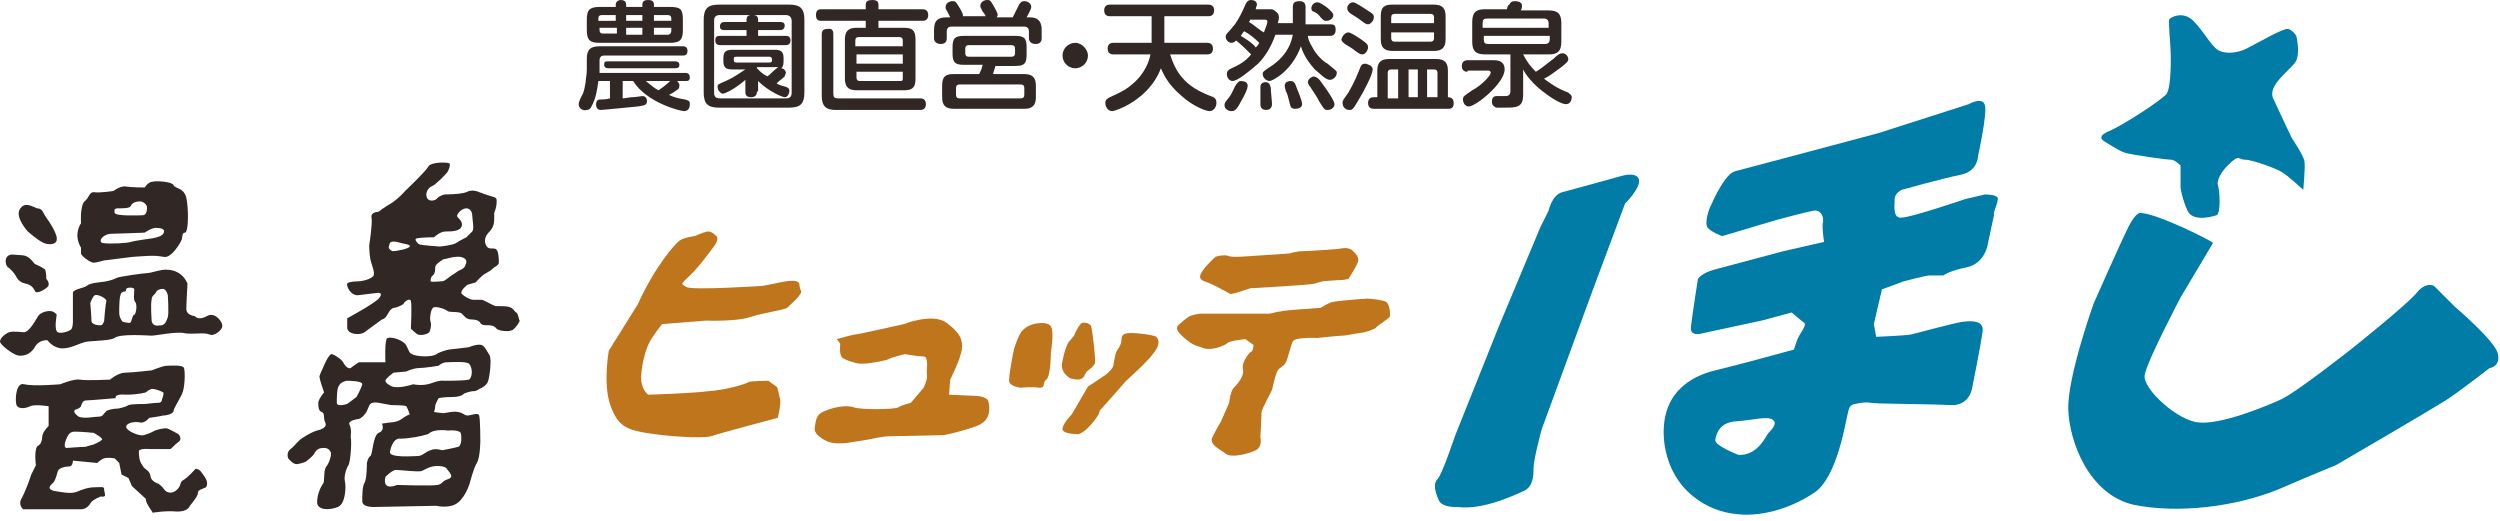 <?xml version="1.0" encoding="utf-8"?>
<!-- Generator: Adobe Illustrator 22.0.1, SVG Export Plug-In . SVG Version: 6.00 Build 0)  -->
<svg version="1.1" id="レイヤー_1" xmlns="http://www.w3.org/2000/svg" xmlns:xlink="http://www.w3.org/1999/xlink" x="0px"
	 y="0px" width="216px" height="45px" viewBox="0 0 216 45" style="enable-background:new 0 0 216 45;" xml:space="preserve">
<style type="text/css">
	.st0{fill:#312825;}
	.st1{fill:#BF751B;}
	.st2{fill:#007CA7;}
</style>
<path class="st0" d="M53.8,7v1.5c0.2,0,0.6-0.1,0.8-0.1c0.3,0,0.8-0.1,0.9-0.1c0.4,0,0.4,0.4,0.4,0.4c0,0.4-0.2,0.4-0.8,0.5
	c-1.1,0.1-3,0.3-3.2,0.3c-0.4,0-0.4-0.4-0.4-0.5c0-0.2,0.1-0.4,0.3-0.4c0.1,0,0.6,0,0.9-0.1V7h-1c-0.1,0.7-0.2,1.5-0.6,2.2
	c-0.1,0.2-0.2,0.3-0.4,0.3C50.4,9.6,50,9.4,50,9c0-0.1,0-0.2,0.3-0.8c0.1-0.1,0.2-0.5,0.3-1.1c0-0.3,0.1-0.6,0.1-1.1V5.1
	C50.7,4.3,51,4,51.8,4H59c0.1,0,0.4,0,0.4,0.4c0,0.4-0.3,0.4-0.4,0.4h-6.8c-0.3,0-0.4,0.2-0.4,0.4v1.1h7.4c0.1,0,0.4,0,0.4,0.4
	C59.6,7,59.4,7,59.2,7h-0.7c0.2,0.2,0.2,0.3,0.2,0.4c0,0.2-0.1,0.3-0.1,0.3c-0.2,0.1-0.2,0.2-0.8,0.5c0.4,0.2,0.8,0.3,1.4,0.4
	c0.3,0.1,0.4,0.1,0.4,0.4c0,0.1,0,0.6-0.5,0.6c-0.3,0-3.2-0.7-4.4-2.6H53.8z M57.9,0.6c0.9,0,1.1,0.2,1.1,1.1v0.9
	c0,0.8-0.2,1.1-1.1,1.1h-6.1c-0.8,0-1.1-0.2-1.1-1.1V1.7c0-0.8,0.2-1.1,1.1-1.1h1.4V0.4c0-0.3,0.3-0.4,0.4-0.4
	c0.3,0,0.5,0.1,0.5,0.4v0.2h1.4V0.4C55.5,0.1,55.7,0,56,0c0.3,0,0.5,0.1,0.5,0.4v0.2H57.9z M53.2,1.8V1.3h-1.2
	c-0.2,0-0.3,0.1-0.3,0.3v0.2H53.2z M53.2,2.4h-1.4v0.2c0,0.2,0.1,0.3,0.3,0.3h1.2V2.4z M52.6,5.9c-0.1,0-0.4,0-0.4-0.3
	c0-0.3,0.1-0.3,0.4-0.3h5.7c0.1,0,0.4,0,0.4,0.3c0,0.2-0.1,0.3-0.4,0.3H52.6z M55.5,1.3h-1.4v0.5h1.4V1.3z M55.5,2.4h-1.4V3h1.4V2.4
	z M55.8,7c0.5,0.4,0.7,0.6,1.1,0.8c0.3-0.2,0.7-0.5,1-0.8H55.8z M56.5,1.8H58V1.6c0-0.2-0.1-0.3-0.3-0.3h-1.2V1.8z M56.5,2.4V3h1.2
	C57.9,3,58,2.8,58,2.7V2.4H56.5z"/>
<path class="st0" d="M69.5,8c0,1-0.4,1.3-1.3,1.3h-6.1c-0.9,0-1.3-0.3-1.3-1.3V1.7c0-1,0.4-1.3,1.3-1.3h6.1c0.9,0,1.3,0.3,1.3,1.3V8
	z M68.4,1.8c0-0.3-0.2-0.5-0.5-0.5h-5.7c-0.4,0-0.5,0.2-0.5,0.5V8c0,0.3,0.1,0.5,0.5,0.5h5.7c0.4,0,0.5-0.2,0.5-0.5V1.8z M65.6,3.1
	h2.3c0.1,0,0.4,0,0.4,0.4c0,0.2-0.1,0.4-0.4,0.4h-5.7c-0.2,0-0.4-0.1-0.4-0.4c0-0.3,0.1-0.4,0.4-0.4h2.3V2.6h-1.9
	c-0.1,0-0.4,0-0.4-0.3c0-0.3,0.2-0.4,0.4-0.4h1.9V1.7c0-0.4,0.3-0.4,0.5-0.4c0.2,0,0.5,0,0.5,0.4v0.2h1.9c0.1,0,0.4,0,0.4,0.3
	c0,0.3-0.2,0.4-0.4,0.4h-1.9V3.1z M65.4,7.9c0,0.1,0,0.5-0.5,0.5c-0.5,0-0.5-0.3-0.5-0.5v-1c-0.8,0.7-1.7,1.2-2,1.2
	C62.2,8,62,7.8,62,7.5c0-0.2,0-0.2,0.7-0.5c0.9-0.4,1.5-0.9,1.7-1h-1.1c-0.5,0-0.8-0.1-0.8-0.7V5c0-0.6,0.3-0.7,0.8-0.7h3.6
	c0.5,0,0.8,0.1,0.8,0.7v0.3c0,0.4-0.1,0.5-0.2,0.6c0.2,0,0.4,0.2,0.4,0.4c0,0.1-0.1,0.2-0.1,0.3c-0.2,0.2-0.5,0.4-0.7,0.6
	c0.1,0.1,0.4,0.2,0.8,0.3c0.2,0.1,0.3,0.1,0.3,0.4c0,0.1-0.1,0.5-0.4,0.5c-0.2,0-1.4-0.5-2.3-1.4V7.9z M66.5,5.4
	c0.2,0,0.2-0.1,0.2-0.3c0-0.1-0.1-0.2-0.2-0.2h-2.9c-0.2,0-0.2,0.1-0.2,0.2c0,0.2,0,0.3,0.2,0.3H66.5z M65.4,5.9
	c0.3,0.3,0.5,0.5,0.9,0.7c0.3-0.2,0.3-0.3,0.8-0.7c0,0,0.1,0,0.1-0.1c-0.1,0-0.3,0-0.3,0H65.4z"/>
<path class="st0" d="M74.8,2.4V1.8H71c-0.2,0-0.5,0-0.5-0.5c0-0.5,0.3-0.5,0.5-0.5h3.8V0.4c0-0.3,0.2-0.4,0.6-0.4
	c0.5,0,0.5,0.3,0.5,0.4v0.4h3.8c0.1,0,0.5,0,0.5,0.5s-0.4,0.5-0.5,0.5h-3.8v0.6h2.2c0.7,0,1,0.2,1,1v3.4c0,0.8-0.3,1-1,1h-4.1
	c-0.7,0-1-0.3-1-1V3.4c0-0.7,0.3-1,1-1H74.8z M72,8.1c0,0.3,0.1,0.4,0.4,0.4h7.1c0.1,0,0.5,0,0.5,0.5c0,0.5-0.4,0.5-0.5,0.5h-7.3
	c-0.8,0-1.2-0.3-1.2-1.2V3c0-0.2,0-0.5,0.5-0.5C72,2.4,72,2.8,72,3V8.1z M74,4H78V3.5c0-0.2-0.1-0.3-0.3-0.3h-3.5
	c-0.2,0-0.3,0.1-0.3,0.3V4z M78,4.7H74v0.8H78V4.7z M74,6.2v0.5C74,6.9,74.1,7,74.3,7h3.5C77.9,7,78,7,78,6.8V6.2H74z"/>
<path class="st0" d="M85.2,1.5C85.2,1.4,85,1.1,84.9,1c-0.2-0.4-0.2-0.4-0.2-0.5C84.7,0.2,85,0,85.3,0c0.3,0,0.3,0.1,0.6,0.6
	c0.1,0.2,0.3,0.5,0.3,0.7c0,0.1-0.1,0.2-0.1,0.2h1.4c0.2-0.4,0.2-0.4,0.5-1c0.1-0.2,0.2-0.4,0.5-0.4c0.3,0,0.6,0.2,0.6,0.5
	c0,0.2-0.3,0.7-0.4,0.9h0.3c1,0,1,0.8,1,1.1v0.7c0,0.1,0,0.5-0.5,0.5c-0.4,0-0.6-0.2-0.6-0.5V2.7c0-0.2-0.1-0.4-0.4-0.4h-6.3
	c-0.3,0-0.4,0.2-0.4,0.4v0.6c0,0.1,0,0.5-0.5,0.5c-0.4,0-0.6-0.2-0.6-0.5V2.6c0-0.9,0.4-1.1,1.1-1.1h0.3c-0.1-0.2-0.2-0.4-0.3-0.6
	c-0.1-0.1-0.1-0.2-0.1-0.3c0-0.3,0.3-0.5,0.6-0.5c0.3,0,0.3,0.1,0.5,0.4c0.2,0.3,0.4,0.7,0.4,0.8c0,0.1,0,0.1,0,0.1H85.2z M83.3,5.6
	c-0.8,0-1-0.2-1-1V4.1c0-0.8,0.2-1,1-1h4.4c0.8,0,1,0.2,1,1v0.6c0,0.8-0.2,1-1,1H86c0,0.1-0.2,0.6-0.2,0.7h2.7c0.7,0,1,0.3,1,1v1
	c0,0.7-0.3,1-1,1h-6.1c-0.7,0-1-0.3-1-1v-1c0-0.8,0.3-1,1-1h2.2C84.8,6,84.8,6,84.9,5.6H83.3z M88.5,7.6c0-0.2-0.1-0.3-0.3-0.3h-5.3
	c-0.2,0-0.3,0.1-0.3,0.3v0.6c0,0.2,0.1,0.3,0.3,0.3h5.3c0.2,0,0.3-0.1,0.3-0.3V7.6z M87.7,4.2c0-0.2-0.1-0.3-0.3-0.3h-3.7
	c-0.2,0-0.3,0.1-0.3,0.3v0.4c0,0.2,0.1,0.3,0.3,0.3h3.7c0.2,0,0.3-0.1,0.3-0.3V4.2z"/>
<path class="st0" d="M94,4.8c0,0.6-0.5,1.1-1.1,1.1c-0.6,0-1.1-0.5-1.1-1.1c0-0.6,0.5-1.1,1.1-1.1S94,4.3,94,4.8z"/>
<path class="st0" d="M104.3,3.7c0.1,0,0.5,0,0.5,0.5c0,0.5-0.4,0.5-0.5,0.5h-3.2c0.2,0.6,0.6,2.1,2.4,3.1c0.4,0.2,0.8,0.4,1.1,0.5
	c0.3,0.1,0.5,0.2,0.5,0.6c0,0.3-0.2,0.7-0.6,0.7c-0.3,0-1.4-0.4-2.4-1.3c-1.3-1.1-1.6-2-1.8-2.4c-1,2.7-3.9,3.7-4.2,3.7
	c-0.4,0-0.6-0.4-0.6-0.7c0-0.3,0.2-0.4,0.4-0.5c1.3-0.6,1.4-0.7,1.9-1.1c1.2-1,1.5-2.1,1.6-2.6h-3.2c-0.1,0-0.5,0-0.5-0.5
	c0-0.5,0.4-0.5,0.5-0.5h3.3c0-0.3,0-0.4,0-0.7V1.4h-3.6c-0.1,0-0.5,0-0.5-0.5c0-0.5,0.4-0.5,0.5-0.5h8.5c0.1,0,0.5,0,0.5,0.5
	c0,0.5-0.4,0.5-0.5,0.5h-3.8V3c0,0.2,0,0.3,0,0.7H104.3z"/>
<path class="st0" d="M110.2,3c-0.4,1.1-0.9,1.9-1.5,2.5c-0.8,0.7-1.8,1.5-2.2,1.5c-0.3,0-0.5-0.3-0.5-0.6c0-0.3,0.2-0.4,0.4-0.5
	c0.7-0.3,1.2-0.6,1.7-1.2c-0.2-0.2-0.9-0.9-1.3-1.2c-0.1,0.1-0.2,0.2-0.4,0.2c-0.3,0-0.5-0.3-0.5-0.5c0-0.2,0.1-0.3,0.2-0.4
	c0.3-0.3,0.4-0.5,0.6-0.7c0.4-0.6,0.6-1,0.9-1.7c0.1-0.2,0.2-0.4,0.5-0.4c0.2,0,0.5,0.1,0.5,0.4c0,0.1-0.1,0.2-0.1,0.4h1.1
	c0.3,0,0.4,0,0.5,0.1s0.4,0.2,0.4,0.6c0,0.2-0.1,0.5-0.1,0.5h1.3V0.6c0-0.4,0.2-0.5,0.6-0.5c0.5,0,0.5,0.4,0.5,0.5v1.5h2.1
	c0.4,0,0.5,0.1,0.5,0.5c0,0.5-0.4,0.5-0.5,0.5h-1.9c0,0.2,0.1,0.5,0.4,1c0.3,0.6,0.9,1.2,1.3,1.4c0.7,0.6,0.8,0.6,0.8,0.8
	c0,0.3-0.3,0.6-0.6,0.6c-0.4,0-0.9-0.6-1.3-0.9c-0.9-1-1.1-1.7-1.2-2c-0.8,2.2-2.5,3-2.7,3c-0.3,0-0.6-0.3-0.6-0.6
	c0-0.2,0-0.2,0.9-0.8c0.1-0.1,1.4-0.9,1.7-2.6H110.2z M107.8,7.4c0,0.3-0.3,0.9-0.6,1.4c-0.4,0.8-0.6,0.8-0.8,0.8
	c-0.3,0-0.6-0.2-0.6-0.5c0-0.2,0-0.2,0.4-0.7c0.3-0.4,0.4-0.8,0.6-1.1c0.1-0.1,0.2-0.3,0.4-0.3C107.5,7,107.8,7.1,107.8,7.4z
	 M108.5,4.1c0.1-0.1,0.2-0.2,0.3-0.4c-0.4-0.4-0.9-0.8-1.3-1c-0.2,0.2-0.2,0.3-0.3,0.4C107.7,3.4,108.2,3.7,108.5,4.1z M108,1.7
	c0,0.1,0,0.1-0.1,0.2c0.4,0.2,0.9,0.7,1.3,0.9c0.2-0.5,0.3-0.8,0.3-0.9c0-0.2-0.1-0.2-0.3-0.2H108z M109.8,7.6
	c0,0.4,0.1,1.1,0.1,1.4c0,0.4-0.3,0.5-0.5,0.5c-0.5,0-0.5-0.4-0.5-0.5c0-0.5,0-0.6,0-1c0-0.1,0-0.5,0-0.5c0-0.4,0.4-0.4,0.4-0.4
	C109.7,7.1,109.7,7.3,109.8,7.6z M112,7.5c0.2,0.5,0.5,1.2,0.5,1.5c0,0.3-0.3,0.4-0.6,0.4c-0.4,0-0.4-0.2-0.5-0.6
	c-0.1-0.4-0.2-0.8-0.3-0.9C111,7.5,111,7.5,111,7.4c0-0.3,0.3-0.4,0.5-0.4C111.8,7,111.9,7.2,112,7.5z M114.3,7.3
	c0.3,0.4,1,1.4,1,1.7c0,0.3-0.3,0.5-0.6,0.5c-0.3,0-0.3-0.1-0.7-0.7c-0.2-0.4-0.4-0.7-0.8-1.3c-0.1-0.1-0.2-0.3-0.2-0.4
	c0-0.3,0.4-0.5,0.5-0.5C113.8,6.7,113.9,6.7,114.3,7.3z M114.6,0.6c0.5,0.4,0.6,0.6,0.6,0.7c0,0.3-0.3,0.5-0.6,0.5
	c-0.2,0-0.2,0-0.5-0.3c-0.2-0.3-0.4-0.4-0.6-0.5c-0.1,0-0.2-0.1-0.2-0.3c0-0.2,0.2-0.5,0.5-0.5C114.1,0.2,114.4,0.5,114.6,0.6z"/>
<path class="st0" d="M118.6,6c0,0.4-0.7,1.8-1.2,2.6c-0.5,0.9-0.6,0.9-0.8,0.9c-0.3,0-0.6-0.2-0.6-0.6c0-0.2,0-0.2,0.5-0.9
	c0.1-0.2,0.5-0.8,1-2.1c0.1-0.3,0.2-0.4,0.5-0.4C118.3,5.6,118.6,5.7,118.6,6z M116.5,2.8c0.2,0,0.8,0.4,1.1,0.6
	c0.4,0.3,0.6,0.4,0.6,0.7c0,0.2-0.2,0.6-0.5,0.6c-0.2,0-0.3-0.1-0.6-0.3c-0.2-0.2-0.6-0.4-0.9-0.6c-0.1-0.1-0.3-0.2-0.3-0.4
	C116,3,116.3,2.8,116.5,2.8z M116.9,0.2c0.2,0,0.8,0.4,1.1,0.6c0.6,0.4,0.7,0.4,0.7,0.7c0,0.3-0.3,0.6-0.5,0.6c-0.1,0-0.2,0-0.7-0.4
	c-0.1-0.1-0.8-0.5-0.9-0.6c-0.1-0.1-0.2-0.2-0.2-0.4C116.4,0.5,116.6,0.2,116.9,0.2z M119,8.4V6.1c0-0.7,0.3-1,1-1h4.1
	c0.7,0,1,0.3,1,1v2.3c0.1,0,0.5,0,0.5,0.5c0,0.5-0.3,0.5-0.5,0.5h-6.4c-0.1,0-0.5,0-0.5-0.5c0-0.5,0.4-0.5,0.5-0.5H119z M124.9,3.4
	c0,0.7-0.3,1-1,1h-3.6c-0.7,0-1-0.3-1-1v-2c0-0.8,0.3-1,1-1h3.6c0.7,0,1,0.3,1,1V3.4z M120.8,8.4V6h-0.6c-0.2,0-0.3,0.1-0.3,0.3v2.2
	H120.8z M120.2,2h3.7V1.5c0-0.2-0.1-0.3-0.3-0.3h-3.1c-0.2,0-0.3,0.1-0.3,0.3V2z M120.2,2.8v0.5c0,0.2,0.1,0.3,0.3,0.3h3.1
	c0.2,0,0.3-0.1,0.3-0.3V2.8H120.2z M122.5,8.4V6h-0.8v2.4H122.5z M124.2,8.4V6.3c0-0.2-0.1-0.3-0.3-0.3h-0.6v2.4H124.2z"/>
<path class="st0" d="M126.8,6.2c-0.1,0-0.5,0-0.5-0.5c0-0.4,0.3-0.5,0.5-0.5h2.2c0.3,0,1,0,1,0.8c0,1.2-2.5,3.2-3.1,3.2
	c-0.3,0-0.5-0.3-0.5-0.6c0-0.3,0.1-0.3,0.8-0.8c0.8-0.4,1.6-1.3,1.6-1.5c0-0.2-0.2-0.2-0.2-0.2H126.8z M130.5,4.7h-2.2
	c-0.8,0-1.1-0.3-1.1-1.1V1.9c0-0.9,0.4-1.1,1.1-1.1h1.9c0-0.1,0.1-0.4,0.2-0.4c0.1-0.2,0.2-0.3,0.5-0.3c0.3,0,0.6,0.1,0.6,0.4
	c0,0.1,0,0.2-0.1,0.4h2.4c0.8,0,1.1,0.3,1.1,1.1v1.6c0,0.9-0.4,1.1-1.1,1.1h-2.2c0.3,0.6,0.6,1,1.1,1.5c0.8-0.5,1.3-1,1.5-1.1
	c0.4-0.4,0.6-0.5,0.8-0.5c0.3,0,0.5,0.3,0.5,0.5c0,0.2-0.1,0.3-0.6,0.7c-0.7,0.5-0.9,0.7-1.5,1c0.8,0.6,1.3,0.9,2.1,1.2
	c0.1,0.1,0.3,0.2,0.3,0.4c0,0.2-0.1,0.6-0.5,0.6c-0.4,0-1.2-0.5-1.6-0.8c-1.3-0.9-1.9-1.8-2.1-2.2v2.2c0,1.1-0.6,1.1-1.6,1.1
	c-0.1,0-0.6,0-0.7,0c-0.3-0.1-0.4-0.3-0.4-0.5c0-0.4,0.2-0.5,0.4-0.5c0.1,0,0.7,0,0.8,0c0.3,0,0.4-0.2,0.4-0.4V4.7z M128.2,2.4h5.6
	V2c0-0.2-0.1-0.4-0.4-0.4h-4.9c-0.3,0-0.4,0.1-0.4,0.4V2.4z M128.2,3.1v0.3c0,0.3,0.1,0.4,0.4,0.4h4.9c0.3,0,0.4-0.2,0.4-0.4V3.1
	H128.2z"/>
<path class="st0" d="M2.4,20c0,0-1.1-1.2-0.7-1.9c0.4-0.7,1-0.3,1.5-0.1C3.7,18,3.7,18.4,4,18.8c0.3,0.4,1,1.5,0.9,1.9
	c0,0.4-0.6,0.5-1.1,0.3S2.4,20,2.4,20z"/>
<path class="st0" d="M3,25.1c-0.1-0.2-0.3-0.5-0.8-0.6c-0.5-0.1-0.7-0.4-0.8-0.6S1,23.3,0.7,23.1c-0.3-0.2-0.4-1.2,0.5-1.1
	c0.9,0.1,1.1-0.1,1.8,0.8c0,0,0.7,0.3,0.9,0.5C4,23.5,4,24.1,4,24.1s0.4,0.4,0.1,0.7C3.9,25,3.1,25.5,3,25.1z"/>
<path class="st0" d="M17.9,27.3c-0.7,0.4-1,0.1-1.1,0c-0.1,0-0.7-0.1-0.7-0.6s0.1-2.2,0.1-2.2S16,24,15.6,23.7
	c-0.4-0.3-0.8-0.4-1.3-0.4c-0.5,0-1.3,0.3-1.6,0.3c-0.3,0-2.4,0.3-2.6,0.4c-0.2,0.1-0.4,0.2-0.9,0.3c-0.4,0.1-1.4,0.1-1.7,0.4
	c-0.3,0.2-1.2,0.3-1.2,0.6c0,0.4,0,2.5,0,2.5s0,0.6-0.2,0.7c-0.3,0.2-1.1,0.4-1.2,0.1c-0.2-0.3,0-1.4,0-1.4S4.8,27,4.5,26.9
	c-0.4-0.1-1,0.1-1.2,0.4S2.5,28.8,2,28.7c0,0-0.9-0.1-1.2,0C0.5,28.8,0,29.2,0,29.5s1.1,1.1,1.5,1.2c0.4,0.1,1.1,0,1.5-0.7
	c0.4-0.7,1.1-0.6,1.1-0.6s0.5,0.7,1.3,0.7c0.7,0,1.4-0.4,1.8-0.5c0.4-0.2,2.2-0.1,2.7-0.4c0.5-0.4,2.9-0.2,3.2-0.2
	c0.4,0,2.2-0.4,2.9-0.2c0.7,0.1,1.7-0.1,2.1,0.1c0.4,0.2,1.1-0.4,1.1-0.7C19.3,27.9,18.6,26.9,17.9,27.3z M9,27.7
	c0,0-0.1,0.5-0.4,0.4c0,0-0.7,0-0.7-0.4c0-0.4-0.1-1.5-0.1-1.5s0.2-0.6,0.4-0.7c0.3-0.1,1,0.3,1,0.5C9.1,26.3,9,27.7,9,27.7z
	 M11.6,27.2c-0.2,0-0.2,0.7-0.4,0.7c-0.2,0-0.6-0.1-0.6-0.1s-0.3-0.3-0.3-0.8c0-0.5,0-1.5,0.2-1.7c0.2-0.2,0.4,0,0.4-0.3
	c0-0.2,0.7-0.2,0.7,0c0,0.3-0.1,1,0.1,1.1C11.9,26.5,11.7,27.2,11.6,27.2z M14.5,27.4c-0.1,0.3-0.2,0.6-0.5,0.7
	c-0.3,0-0.8,0.2-0.9-0.4c0,0-0.1-1.4,0-1.8c0-0.4,0.3-0.4,0.4-0.7c0.1-0.2,0.6-0.3,0.7-0.2c0.2,0.1,0.3,0.5,0.3,0.5
	S14.6,27.1,14.5,27.4z"/>
<path class="st0" d="M16.1,17.1c-0.2-0.9-1-0.8-1.1-1.1c-0.1-0.3-1.5-0.4-1.8-0.3c-0.4,0-0.7,0.5-0.7,0.5s-1.2,0-1.7-0.1
	c-0.5,0-1,0.4-1,0.4s-1.3,0.2-1.7,0.1c-0.4,0-0.4,0.5-0.8,0.8C6.9,17.8,7,19.3,7,19.3s-0.2,0.2-0.3,0.8C6.6,20.8,7,21.4,7,21.4
	s0,0.3,0,0.5c0,0.2,0.8,0.8,1.1,0.8c0.2,0,0.9-0.2,0.9-0.2l2.4-0.3c0,0,1.3-0.1,1.7-0.1c0.4,0,0.5,0,1.1,0.1
	c0.6,0.1,1.4-1.2,1.5-1.5c0.1-0.3,0-0.6,0.3-0.6C16.3,20,16.3,18,16.1,17.1z M10.2,18c0.5,0,1,0,1.1-0.2c0.1-0.3,0.5-0.4,0.8-0.4
	c0.3,0,0.6,0.3,0.6,0.5c0,0.2,0,0.7-0.4,0.7c-0.4,0-2.2,0.1-2.4-0.2C9.9,18.2,9.8,18,10.2,18z M14.1,20.2c-0.2,0.3-1,0.4-1,0.4
	s-1.5,0.2-1.8,0.3C11.1,21,9.5,21.1,8.9,21c0,0-0.2,0-0.2-0.2c0-0.3,0.5-0.6,0.9-0.6c0.4,0,2.9-0.1,2.9-0.1s0.7-0.5,1.1-0.4
	C14.1,19.7,14.3,19.9,14.1,20.2z"/>
<path class="st0" d="M44.6,27c-0.2-0.1-0.2-0.4-0.7-0.5s-1.1,0-1.2-0.1c-0.1,0-0.9-0.5-1.1-0.5c-0.2,0-0.4,0-0.7,0
	c-0.3,0-0.8-0.3-1-0.5c-0.2-0.3,0.5-0.8,0.5-0.8l0.7-0.2c0,0,0.5-0.6,0.9-0.8s0.7-0.5,0.7-0.5s0.4-0.2,0.4-0.4c0-0.3,0-1.1-0.3-1.2
	c-0.3-0.1-0.6,0.1-0.8-0.3c-0.2-0.4-0.1-0.8,0.3-1.2c0.4-0.4,0.4-0.9,0.4-1.1c0-0.1,0-0.5,0-0.5s0.2-0.5,0.2-0.8
	c0-0.3,0.1-0.5-0.3-0.6c-0.4-0.1-1.2-0.4-1.2-0.4s-0.6-0.3-1.1,0c-0.5,0.2-1.9,0.2-1.9,0.2s-0.4,0.1-0.6,0.3c-0.1,0.2-0.7,0.4-0.9,0
	c-0.2-0.4,0.1-0.9,0.4-1c0.3-0.1,1.3-1.1,1.4-1.3c0,0,0.3-0.6,0.1-0.7C38.5,14,37.2,14,37,14.4S35,16.5,35,16.5s-0.4,0.5-1.1,1
	c-0.7,0.4-1.2,0.8-1.2,0.8s-0.7,0-0.6,0.5c0.1,0.5-0.2,2.4-0.2,2.4s0,0.7,0.1,1.2c0.1,0.5,0.5,1.3,0.2,1.5c-0.3,0.3-1.1,0.4-1.1,0.4
	s-1,0-1.1,0.2c-0.1,0.2,0.3,1.1,1,1c0.7-0.1,1.7-0.2,1.7-0.2s0.4,0,0.1,0.4c-0.2,0.4-2.8,1.8-2.8,1.8S30,27.7,30,28.3
	c0,0.6,1.1,0.7,1.5,0.4c0.4-0.3,1.5-1.1,1.5-1.1s0.2,0,0.4-0.3c0.2-0.3,0.3-0.6,0.6-0.7c0.3,0,0.9-0.3,0.9-0.4
	c0-0.1,0.5-0.5,0.6-0.2c0.1,0.4,0,2.4,0,2.4s0.4,0.4,0.6,0.5c0.3,0.1,0.8,0,1-0.2c0.1-0.2,0.2-0.7,0.1-0.9c-0.1-0.2,0-1,0.2-1.2
	c0.2-0.2,1.1,0.1,1.3,0.3c0.3,0.1,1,0,1.2,0.2c0.2,0.2,0.4,0.5,0.8,0.5c0.4,0,0.7,0.1,0.8,0.3c0.1,0.2,0.4,0.2,0.6,0.2
	c0.2,0,0.6,0,0.8,0.3c0.2,0.2,1.1,0.3,1.4,0.1c0.3-0.2,0.6-0.7,0.6-0.8C44.8,27.6,44.8,27.1,44.6,27z M35.4,21.3
	c-0.1,0.2-1.1,0.4-1.5,0.4c0,0-0.4-0.2-0.3-0.4c0.1-0.3,0-0.5,0.7-0.4C34.9,21.1,35.5,21.1,35.4,21.3z M36.2,21.1
	c0,0-0.5-0.4-0.2-0.5c0.4-0.1,1.5-0.1,1.5-0.1S38,20,38.5,20c0.5,0,1.3,0,1.4-0.5c0.1-0.5-0.5-0.7-0.4-0.9c0.1-0.3,0.5-0.6,0.8-0.6
	c0.3,0,0.5,0.3,0.5,0.6s0.2,1.2,0,1.4c-0.2,0.2-0.5,0.5-0.5,0.5s-0.6,0.3-0.9,0.5c-0.3,0.2-1.4,0.3-1.4,0.3S36.4,21.2,36.2,21.1z
	 M39.6,23.4c0,0-0.4,0.3-0.6,0.4c-0.1,0.1-0.4,0.3-0.4,0.3s-0.2,0.2-0.4,0.2c-0.2,0-0.9,0.1-1,0c0,0,0-0.4,0.2-0.5
	c0.2-0.2,0.2-0.4,0.2-0.7c0-0.3,0.6-0.6,0.7-0.7c0.2,0,1-0.3,1.5-0.2c0.5,0.1,0.6,0.4,0.4,0.7C40.2,23.2,39.6,23.4,39.6,23.4z"/>
<path class="st0" d="M17.4,40.8c-0.2-0.3-0.5-0.3-0.5-0.3s-0.7,0.8-1.1,1c-0.3,0.2-0.1,0.4-0.5,0.8c-0.4,0.4-0.9,0.3-1.1,0
	c-0.2-0.3-0.5-0.5-0.5-0.5s-0.7-0.2-0.7-0.7c-0.1-0.5-0.5-0.5-0.7-0.9C12,39.8,12,39.3,12,39s1-0.2,1-0.2s1.6,0,1.7,0
	c0.1,0,0.4-0.4,0.7-0.6c0.3-0.2,0.2-0.5,0-0.7c-0.2-0.1-0.7-0.4-1-0.5c-0.3,0-0.9,0.1-1.2,0.3c-0.4,0.2-0.8,0.3-0.8,0.3
	c-0.3,0.1-1.4-0.3-1.5-0.7c0-0.4,0.8-0.5,1.2-0.4c0.4,0.1,0.8-0.4,0.8-0.4s0.8-0.1,1.2-0.2c0.4,0,0.9-0.2,0.9-0.4
	c0-0.2,0.4-0.8,0.7-1.4c0.3-0.6,0.3-2,0.2-2.3c-0.1-0.3-1.1-0.2-1.5-0.2c-0.3,0-1.3,0.4-1.3,0.4s-1.8,0.2-2.3,0.2
	c-0.6,0-1.3,0.6-1.3,0.6s-2.1,0.1-2.6,0c-0.5-0.1-1.7,0.4-1.7,0.4s-2.3,0.2-3.1,0c-0.7-0.2-0.8,1.2-0.7,1.7s0.8,0.4,1.2,0.2
	c0.4-0.2,1.6,0,1.6,0v1.7c0,0-0.4,0.4-0.5,0.7c-0.1,0.2,0,0.8-0.4,1c-0.4,0.2-0.2,1.7-0.2,1.7l-0.4,0.8c0,0-0.3,0.9-0.4,1.1
	c-0.1,0.2-0.1,0.3-0.4,0.9c-0.4,0.6,0.1,1,0.1,1s4.6,0,5,0c0.4,0,0.7-0.3,0.8-0.5c0.1-0.2,0.4-0.4,0.9-0.6C9.3,43,9,42.6,9,42.3
	c0-0.3-0.2-0.2-0.8-0.2c-0.6,0-1.1,0.2-1.6,0.4c-0.5,0.2-1.4,0-2-0.1c-0.6-0.2-0.2-0.5,0-0.7c0.2-0.2,0.3-0.7,0.4-1
	c0.1-0.3,0.7-0.4,1-0.4c0.3,0,0.3-0.5,0.3-0.5L8.4,40c0,0,0.3-0.3,0.6-0.4c0.3-0.1,0.9,0,0.9,0l0.4,0.4l0.2,1l0.6,0.3l0.3,0.7
	l1.2,1.1c0,0,0,0.2,0.1,0.4c0.1,0.2,0.5,0.8,0.5,0.8s1.1-0.2,2.1-0.1c1,0,1.1-0.5,1.1-0.5s0.7-0.8,0.7-1.1s0.3-0.3,0.7-0.5
	C18.1,41.6,17.6,41.1,17.4,40.8z M8.8,38c-0.2,0.2-0.7,0.4-0.7,0.4s-0.4,0.1-0.7,0.2c-0.3,0-1.6,0.1-1.6,0.1s-0.4,0.1-0.1-0.7
	c0.3-0.8,0.6-0.7,1-0.7s1.4,0.1,1.4,0.1S9,37.9,8.8,38z M10.2,35.3c0,0-0.6,0-1,0.2C8.9,35.8,8.9,36,8.5,36c-0.4,0-1.2,0.2-1.7,0
	c0,0-0.6-0.4-0.3-0.6C6.9,35.3,7,35.1,7,35.1s0.1-0.5,0.4-0.5c0.3,0,2.6-0.2,2.6-0.2s-0.2-0.4,0.9-0.3c1.1,0,1.7-0.2,1.7-0.2
	s0.2-0.2,0.5-0.3c0.4,0,0.8,0.2,1,0.3c0.1,0.1-0.1,0.6-0.1,0.6s0,0.3-0.3,0.3c-0.3,0-1.1,0.1-1.1,0.1s-1.3,0-1.5,0.1
	C10.8,35.2,10.2,35.3,10.2,35.3z"/>
<path class="st0" d="M42.3,30.7c-0.2-0.3-0.4-0.8-0.7-0.9c-0.4-0.1-1.1,0.2-1.1,0.2l-1.7,0.2c0,0-0.6,0.1-1.1,0.4
	c-0.4,0.3-1.8,0.2-2.1,0c-0.3-0.1-0.3-0.5-0.6-0.9c-0.4-0.4-1.2-0.6-1.5-0.5c-0.3,0-0.2,2.1-0.2,2.1l-2.3,0c0,0-0.6,0.4-0.7,0.5
	c-0.2,0.1-0.5-0.2-0.6-0.4c-0.1-0.3-0.7-0.7-1-0.8c-0.3-0.1-0.8,1.2-0.8,1.2s-0.2,0.4-0.3,0.7c0,0.3,0.4,1.4,0.4,1.4
	s-0.5,0.6-0.5,0.9c0,0.3,0,0.7,0.3,0.8c0.3,0.1,0.1,0.5,0.3,0.9c0.2,0.4-0.3,0.6-0.7,0.7c-0.4,0.1-0.9,0.4-1.2,0.6
	c-0.4,0.2-0.7,0.7-1.1,1c-0.4,0.3-0.2,0.8-0.2,0.8s0.4,0.5,0.7,0.5s0.8-0.2,0.8-0.2s0.7-0.5,0.8-0.8c0.2-0.3,0.4-0.4,0.8-0.4
	c0.4,0,0.6,0.3,0.6,0.5c0,0.2-0.1,0.7-0.4,1.1c-0.3,0.4-0.1,1.3-0.3,1.5c-0.2,0.3-0.5,0.9-0.5,1.6c0,0.7,1.1,0.7,1.8,0.4
	c0.7-0.3,0.7-1.9,0.6-2.2c-0.1-0.4,0.1-1.1,0.3-1.4c0.2-0.3,0.3-2.2,0.2-2.4c0-0.2,0.1-0.7-0.1-1.1c-0.2-0.4,0.8-0.5,0.8-0.5
	s0.3-0.1,0.5-0.4c0.3-0.3,0.3-0.7,0.5-0.9c0.2-0.2,0.7-0.1,0.7-0.1l1.1,0.2c0,0,1.2,0,1.3,0.1c0.1,0.1,0.3,0.7,0.3,0.7
	s-0.3,0.1-0.7,0.4c-0.4,0.3-1,0.3-1,0.3l-0.7,0.1c0,0,0.3,0.6-0.3,0.8c-0.5,0.3-0.5,1.9-0.7,2c-0.2,0.1-0.3,0.6-0.3,0.6
	s0,1.4-0.2,1.7c-0.2,0.3-0.2,1.1-0.2,1.6c0,0.6,1.2,0.5,1.2,0.5l5.2-0.1c0,0,1.2,0.3,1.9-0.3c0.7-0.6,1-1.7,1-1.7s0.3-1.2,0.6-1.7
	c0.3-0.5,0.3-1.9,0.3-1.9s0-1.9-0.1-2.2c-0.1-0.3-0.7,0-1,0c-0.3,0-0.3-0.2-0.8-0.3c-0.5-0.1-1.1,0.1-1.3,0.1
	c-0.1,0-0.8-0.1-0.8-0.1s0.1-0.3,0.1-0.5c0-0.2,0.3-0.7,0.3-0.7s0.4-0.1,1.2-0.1c0.8,0,1-0.3,1-0.3s0.5-0.2,0.8-0.2
	c0.3,0,0.5-0.2,0.5-0.2s0.4-0.1,0.7-0.5C42.3,32.8,42.5,31,42.3,30.7z M30.8,34.3L30,34.9c0,0-0.9,0.3-0.9-0.1s0-1.3,0.2-1.5
	c0.1-0.2,0.3-0.3,0.6-0.4c0.3,0,1.4,0,1.4,0.3C31.2,33.6,30.8,34.3,30.8,34.3z M38.7,41.4c-0.6,0.2-0.4,0.4-0.9,0.5
	c-0.5,0.1-3.5,0-3.5,0s-1.3,0.6-1-0.7c0,0,0.6-0.6,0.9-0.6s2,0.2,2.2,0.1c0.1,0,0.5-0.3,1-0.4c0.5-0.1,1.1,0,1.2,0.2
	C38.8,40.8,39.3,41.2,38.7,41.4z M38.7,37.2c0,0,0.9-0.1,1.1,0.2c0.1,0.3,0.1,1.1-0.2,1.2c-0.3,0.1-1.4,0.3-1.4,0.3s-0.6-0.2-1,0
	c-0.4,0.1-0.7,0.5-1.1,0.5c-0.3,0-2.6,0.2-2.4-0.4c0,0,0.2-1.2,0.9-1.1c0.7,0,1.8-0.2,2.4-0.4C37.5,37,38.7,37.2,38.7,37.2z
	 M40.5,32.8c-0.3,0.1-2.1,0.1-2.1,0.1s-0.3-0.1-1.1,0.2c-0.8,0.3-1.6,0.1-1.6,0.1s-1.5,0.5-2,0.1c0,0-0.4-0.2-0.4-0.4
	c0-0.2,0.7-0.7,0.7-0.7l1.1-0.1c0,0,0.6-0.3,1.1-0.3c0.5,0,1.7-0.2,1.7-0.2s0.3-0.3,0.7-0.3c0.4,0,1.5-0.1,1.9,0.1
	C40.9,31.8,40.8,32.7,40.5,32.8z"/>
<path class="st1" d="M61.6,21.4c0,0,0.6-0.7,0.3-1c-0.3-0.3-0.5-0.4-0.8-0.4c-0.4,0.1-1.1,0.4-1.1,0.4s-0.9,0.1-1.3,0.4
	s-2.1,2.2-3.6,5.5l-2.5,4c0,0-0.5,2.8,0.1,4.6c0.6,1.8,1.3,2.2,3.1,2.5c1.8,0.3,4.7,0.5,5.6,0.3c0.9-0.3,5.8-1.6,5.8-1.6
	s0.3-1.2,0.2-1.6c-0.1-0.4-0.2-1-0.3-1.1c-0.2-0.1-0.7-0.5-0.7-0.5S65,32.9,64.7,33c-0.3,0.2-2,0.7-3.5,0.8C59.6,34,56,34.1,56,34.1
	s-0.7-0.5-0.6-1.7c0.1-1.2,0.4-2.2,0.7-2.8s1.1-1.6,1.1-1.6l3.8-0.3c0,0,2.6,0.1,3.8-0.3c1.2-0.4,2.9-0.6,3.2-0.8
	c0.3-0.3,1.4-1.2,1.2-1.5c-0.2-0.3,0-0.7-0.4-0.8c-0.4-0.1-0.9,0-1.4,0.1c-0.5,0.1-1.5,0.3-1.5,0.3s-6.1,0.4-6.6,0.1s-0.5-0.2,0.3-1
	C60.3,23.2,61.6,21.4,61.6,21.4z"/>
<path class="st1" d="M74.1,31.4c0,0-1.3-0.3-1.4-0.6c-0.2-0.3-0.1-1.1-0.1-1.1l-0.3-0.4c0,0,1.4-0.4,1.6-0.4s4.2-0.9,4.2-0.9
	s2.5-1,3.7-0.1s1.4,1.5,1.3,2.3s-1,2.6-1,2.6L82,34.1l2.2,0.1c0,0,1.1,0,1.2,0.5s0.3,1.6-1,2.1c-1.3,0.5-2.9,0.8-2.9,0.8l-4.9,0.1
	c0,0-0.8,0.1-1.2,0.2c-0.4,0.1-1.8,0.3-1.8,0.3s-1.4,0.3-2.2-0.1c-0.8-0.4-1.1-0.8-1-1.2c0.1-0.4,0-1.1,0.9-1.4
	c0.9-0.4,2-0.5,2.5-0.3c0.5,0.2,3.4,0.2,3.8,0c0.3-0.2,1.1-0.4,1.1-0.4l1.1-1.3c0,0,0.3-0.6,0.3-1c-0.1-0.4,0.2-1.7-0.3-1.7
	s-1.6-0.2-1.6-0.2s-1,0.2-1.6,0.5C75.8,31.3,74.6,31.5,74.1,31.4z"/>
<path class="st1" d="M88.2,33.5c0,0-0.9-0.1-1-0.5s0.4-2.8,0.4-2.8s0.4-1.4,0.8-1.7c0.4-0.4,0.9-0.5,0.9-0.5s1.2-0.3,1.5,0.2
	c0.3,0.5,0,2.2,0,2.2s0,2.1-0.4,2.4c-0.4,0.3,0,0.7-0.6,0.7C89.2,33.4,88.2,33.5,88.2,33.5z"/>
<path class="st1" d="M92.5,32.7c0,0-1-0.5-0.7-1.5c0.2-1.1,0.5-1.6,0.5-1.6l0.5-0.6c0,0,0.4-1,0.7-1.1c0.3-0.1,0.8,0.1,0.8,0.4
	c0.1,0.4,0.4,2.9,0.3,3.1c-0.1,0.2-0.4,0.5-0.7,0.7C93.6,32.5,93.7,33,92.5,32.7z"/>
<path class="st1" d="M93,37.5c0,0-1.3,0-1.2-0.5c0.1-0.5,0.8-1.2,0.8-1.2l1.4-2.4l1.5-1c0,0,0.7-0.5,0.7-0.9
	c0.1-0.4,0.1-0.8,0.3-1.2c0.3-0.4,0.4-0.7,0.4-1s0.2-0.5,0.5-0.5c0.3-0.1,2.2,0.1,2.5,0.3c0.3,0.3,0.3,0.8-0.3,1.5
	c-0.5,0.7-2.3,2.3-2.3,2.3s-2.1,2.4-2.3,2.6C95.1,35.8,93.6,37.7,93,37.5z"/>
<path class="st1" d="M103.8,30c0,0-0.6-0.1-1.1-0.5c-0.5-0.4-1.3-1-0.9-1.4s1-0.8,1-0.8s0.6-0.2,1-0.2c0.3,0,5.9,0,5.9,0
	s0.8-0.2,1-0.2c0.2-0.1,3.4-0.3,3.4-0.3s0.6-0.4,1-0.5s1.7-0.2,1.7-0.2s1.1-0.1,1.3-0.1c0.2,0,1.4,0.1,1.7,0.3
	c0.3,0.3,0.3,1,0.3,1.2s-1.1,0.8-1.2,1c-0.2,0.2-1,0.4-1,0.4l-1.2,0.2c0,0-0.5,0.1-0.7,0.1c-0.3,0-2.2,0.2-2.2,0.2s-1.9-0.1-2.1,0.3
	c-0.2,0.4-0.4,1.4-0.6,1.8s-0.5,0.4-0.7,0.7c-0.2,0.3-0.5,1.7-0.5,1.7s-0.9,1.7-0.9,1.9s-0.1,2.2-0.1,2.2s0.2,0.8-0.4,1.1
	c-0.6,0.3-2.1,0.7-2.6,0.3c-0.5-0.4-1.3-0.7-1.2-1.3c0.2-0.5,0.8-1.5,0.8-1.5l0.7-1.6c0,0,0.1-1,0.4-1.3c0.3-0.3,0.9-1,0.8-1.5
	c-0.1-0.5,0.1-0.8,0.2-1s0.4-0.6,0.5-0.6c0.2-0.1,0.2-0.6,0.2-0.6l-0.7-0.5c0,0-1.1,0.1-1.5,0.3C105.8,29.9,104.5,30.4,103.8,30z"/>
<path class="st1" d="M106.3,25.4c0,0-0.9-0.5-1.5-0.8c-0.6-0.3-1.2-0.3-1.1-0.8c0.1-0.5,1.2-1.5,1.3-1.6c0.2-0.1,0.8-0.2,1.1-0.1
	c0.3,0.2,2.1,0,2.3,0c0.2,0,3-0.2,3-0.2s0.6-0.2,1.2-0.2s3.1-0.2,3.1-0.2s0.7-0.2,1.1,0.1c0.3,0.3,0.7,0.6,0.5,1.1
	c-0.2,0.5-0.8,1.4-0.8,1.4s-0.4,0.1-0.7,0.1c-0.3,0-1.5,0.1-1.5,0.1s-0.4,0.1-0.7,0.2c-0.4,0.1-2.2,0.2-2.2,0.2l-3.2,0.2
	C108.1,24.8,106.8,25.4,106.3,25.4z"/>
<path class="st2" d="M125.9,43.8c0,0-1.3,0.1-1.6-0.6c-0.3-0.7-0.5-1.4-0.1-1.8c0.4-0.4,1.5-3.7,1.5-3.7l3.8-9.5
	c0,0,3.3-7.9,3.6-8.6c0.3-0.6,0.7-1.4,0.7-1.4s0.3-1.4,1.2-1.6c0.8-0.2,5.1-1.4,5.1-1.4s1.3-0.4,1.5,0.3c0.2,0.7-1.2,2.1-1.2,2.1
	l-2.8,7.5l-4.4,12c0,0-0.7,2.6-0.7,3.3c0,0.6,0,1.6-0.8,2C130.8,42.8,128.1,44.1,125.9,43.8z"/>
<path class="st2" d="M172.6,17.1c-0.1-0.3-1.1-0.3-1.1-0.3l-1.7,0.4c0,0-4.7,1.6-5.5,1.6c-0.8,0.1-0.6-1.1-0.6-1.6
	c0-0.5,0.6-0.8,0.6-0.8s3.6-1,5.1-1.3c1.5-0.3,1.5-1.6,1.5-1.6s0.8-3.6,0.6-4.4c-0.2-0.8-1.4-0.1-1.4-0.1l-7.8,2.5
	c0,0-11.6,3.1-12.4,3.3c-0.8,0.2-1.8,2.3-2,2.8c-0.3,0.5-0.6,1.6-0.4,2c0.2,0.4,1.3,0.8,1.3,0.8l4.7-1.4c0,0,2.6-0.7,3.2-0.8
	c0.6-0.1,0.9,0.5,0.8,1c-0.1,0.5,0.1,1.7,0.1,1.7l-3.5,0.8c0,0-4.9,1.3-6,1.6c-1.1,0.3-1.4,0.8-1.4,0.8s-0.5,3.2-0.6,4.1
	c-0.1,0.8,0.6,0.7,1,0.6c0.4-0.1,0.9-0.2,0.9-0.2l4.2-0.9l2.6-0.7c0,0,0.8,0.7,1.1,0.9c0.2,0.2-0.3,0.8-0.5,1.2
	c-0.2,0.4-0.4,1.1-0.4,1.1s-4.7,1.3-6.8,1.8c-2.1,0.5-4.9,2-4.4,6.3c0.6,4.3,4,5.9,6.1,6.1c2.1,0.3,4.7-0.4,6.8-1.8
	c2.1-1.3,2.8-6.5,3-7.1c0.1-0.6,0.6-0.6,0.6-0.6s0.8-0.2,1.3-0.1c0.4,0.1,5.2,0.1,6.9,0.2c1.7,0.1,1.9-1.5,1.9-1.5s0.8-4,0.9-4.9
	c0.1-0.9-0.9-0.9-1.7-0.8c-0.8,0.1-4,1-4.5,1.1c-0.5,0.1-3,0.2-3,0.2l-0.2-1.1l0.7-3l1.9-0.7c0,0,1.9-0.5,2.2-0.5c0.3,0,1.2,0,1.2,0
	s0.5-0.4,2-0.7c1.5-0.3,1.8-1.8,1.8-1.8l0.6-2.8C172.1,18.6,172.7,17.4,172.6,17.1z M152.8,37.4c-0.2,0.2-0.9,2-2.6,1.9
	c0,0-2.1-0.8-2-1.3c0.1-0.6,0.4-1.5,1.8-1.6c1.5-0.1,2.8-0.5,3.2-0.1C153.6,36.6,153,37.2,152.8,37.4z"/>
<path class="st2" d="M185,18.4c0,0-0.4-0.2-1.1,1.2c-0.7,1.4-3,6.6-3,6.6s-2.3,6.4-2.2,9.2c0.1,2.8,1.8,7.3,5.6,8.2
	c3.8,0.8,8.8,0.2,12.5-1.3c3.7-1.6,4.8-2,5-2.1c0.2-0.1,8.4-4.9,9.5-5.6c1.1-0.7,3.8-2.8,3.8-2.8s1-0.1,0.7-1.3
	c-0.3-1.1-3.7-4-3.7-4l-1.8-1.8c0,0-0.7-0.4-1.5,0.6c-0.8,1-5.7,4.9-5.7,4.9s-4.7,3.7-6,4.3c-1.3,0.6-5.2,2.2-7.1,2
	c-1.8-0.1-4.9-2.9-4.7-4.1c0.2-1.2,3.1-6.7,3.1-6.7l2.8-4.7C191.3,20.9,186.5,18.5,185,18.4z"/>
<path class="st2" d="M191.5,18.6c0,0-2,0.7-2.5-0.4c-0.5-1.1-0.6-2-0.6-2v-1.9c0,0-0.5-0.5-0.8-0.5c-0.4,0-3.3-0.4-4-0.6
	c-0.6-0.2-1.8-1-1.8-1s-0.8-0.4,0.5-0.9c1.3-0.6,4.4-2.6,4.9-3.2c0.4-0.6,0.4-3.2,0.3-4.4c-0.1-1.2-0.1-1.8-0.1-2
	c0.1-0.2,1.2-0.8,2.1,0.1c0.9,0.9,1.5,2.1,2.1,2.5c0.6,0.4,1.7,0.3,2.5-0.1c0.8-0.4,3.2-1.8,3.6-1.7c0.4,0.1,0.7,0.6,0.7,0.6
	s0.4,1.6-0.1,2.3c-0.5,0.7-2.4,2-1.9,3.1c0.5,1.1,1.6,3.4,1.6,3.4s1,1.5,1.1,2c0.1,0.5-0.1,2.5-0.1,2.5s-1.3-1.2-1.8-1.5
	c-0.4-0.3-2.6-1.1-3.2-1.1c-0.6,0-0.5-0.4-1.1,0.1c-0.6,0.5-1.3,1.3-1.3,2C191.8,16.4,191.9,18.5,191.5,18.6z"/>
</svg>
